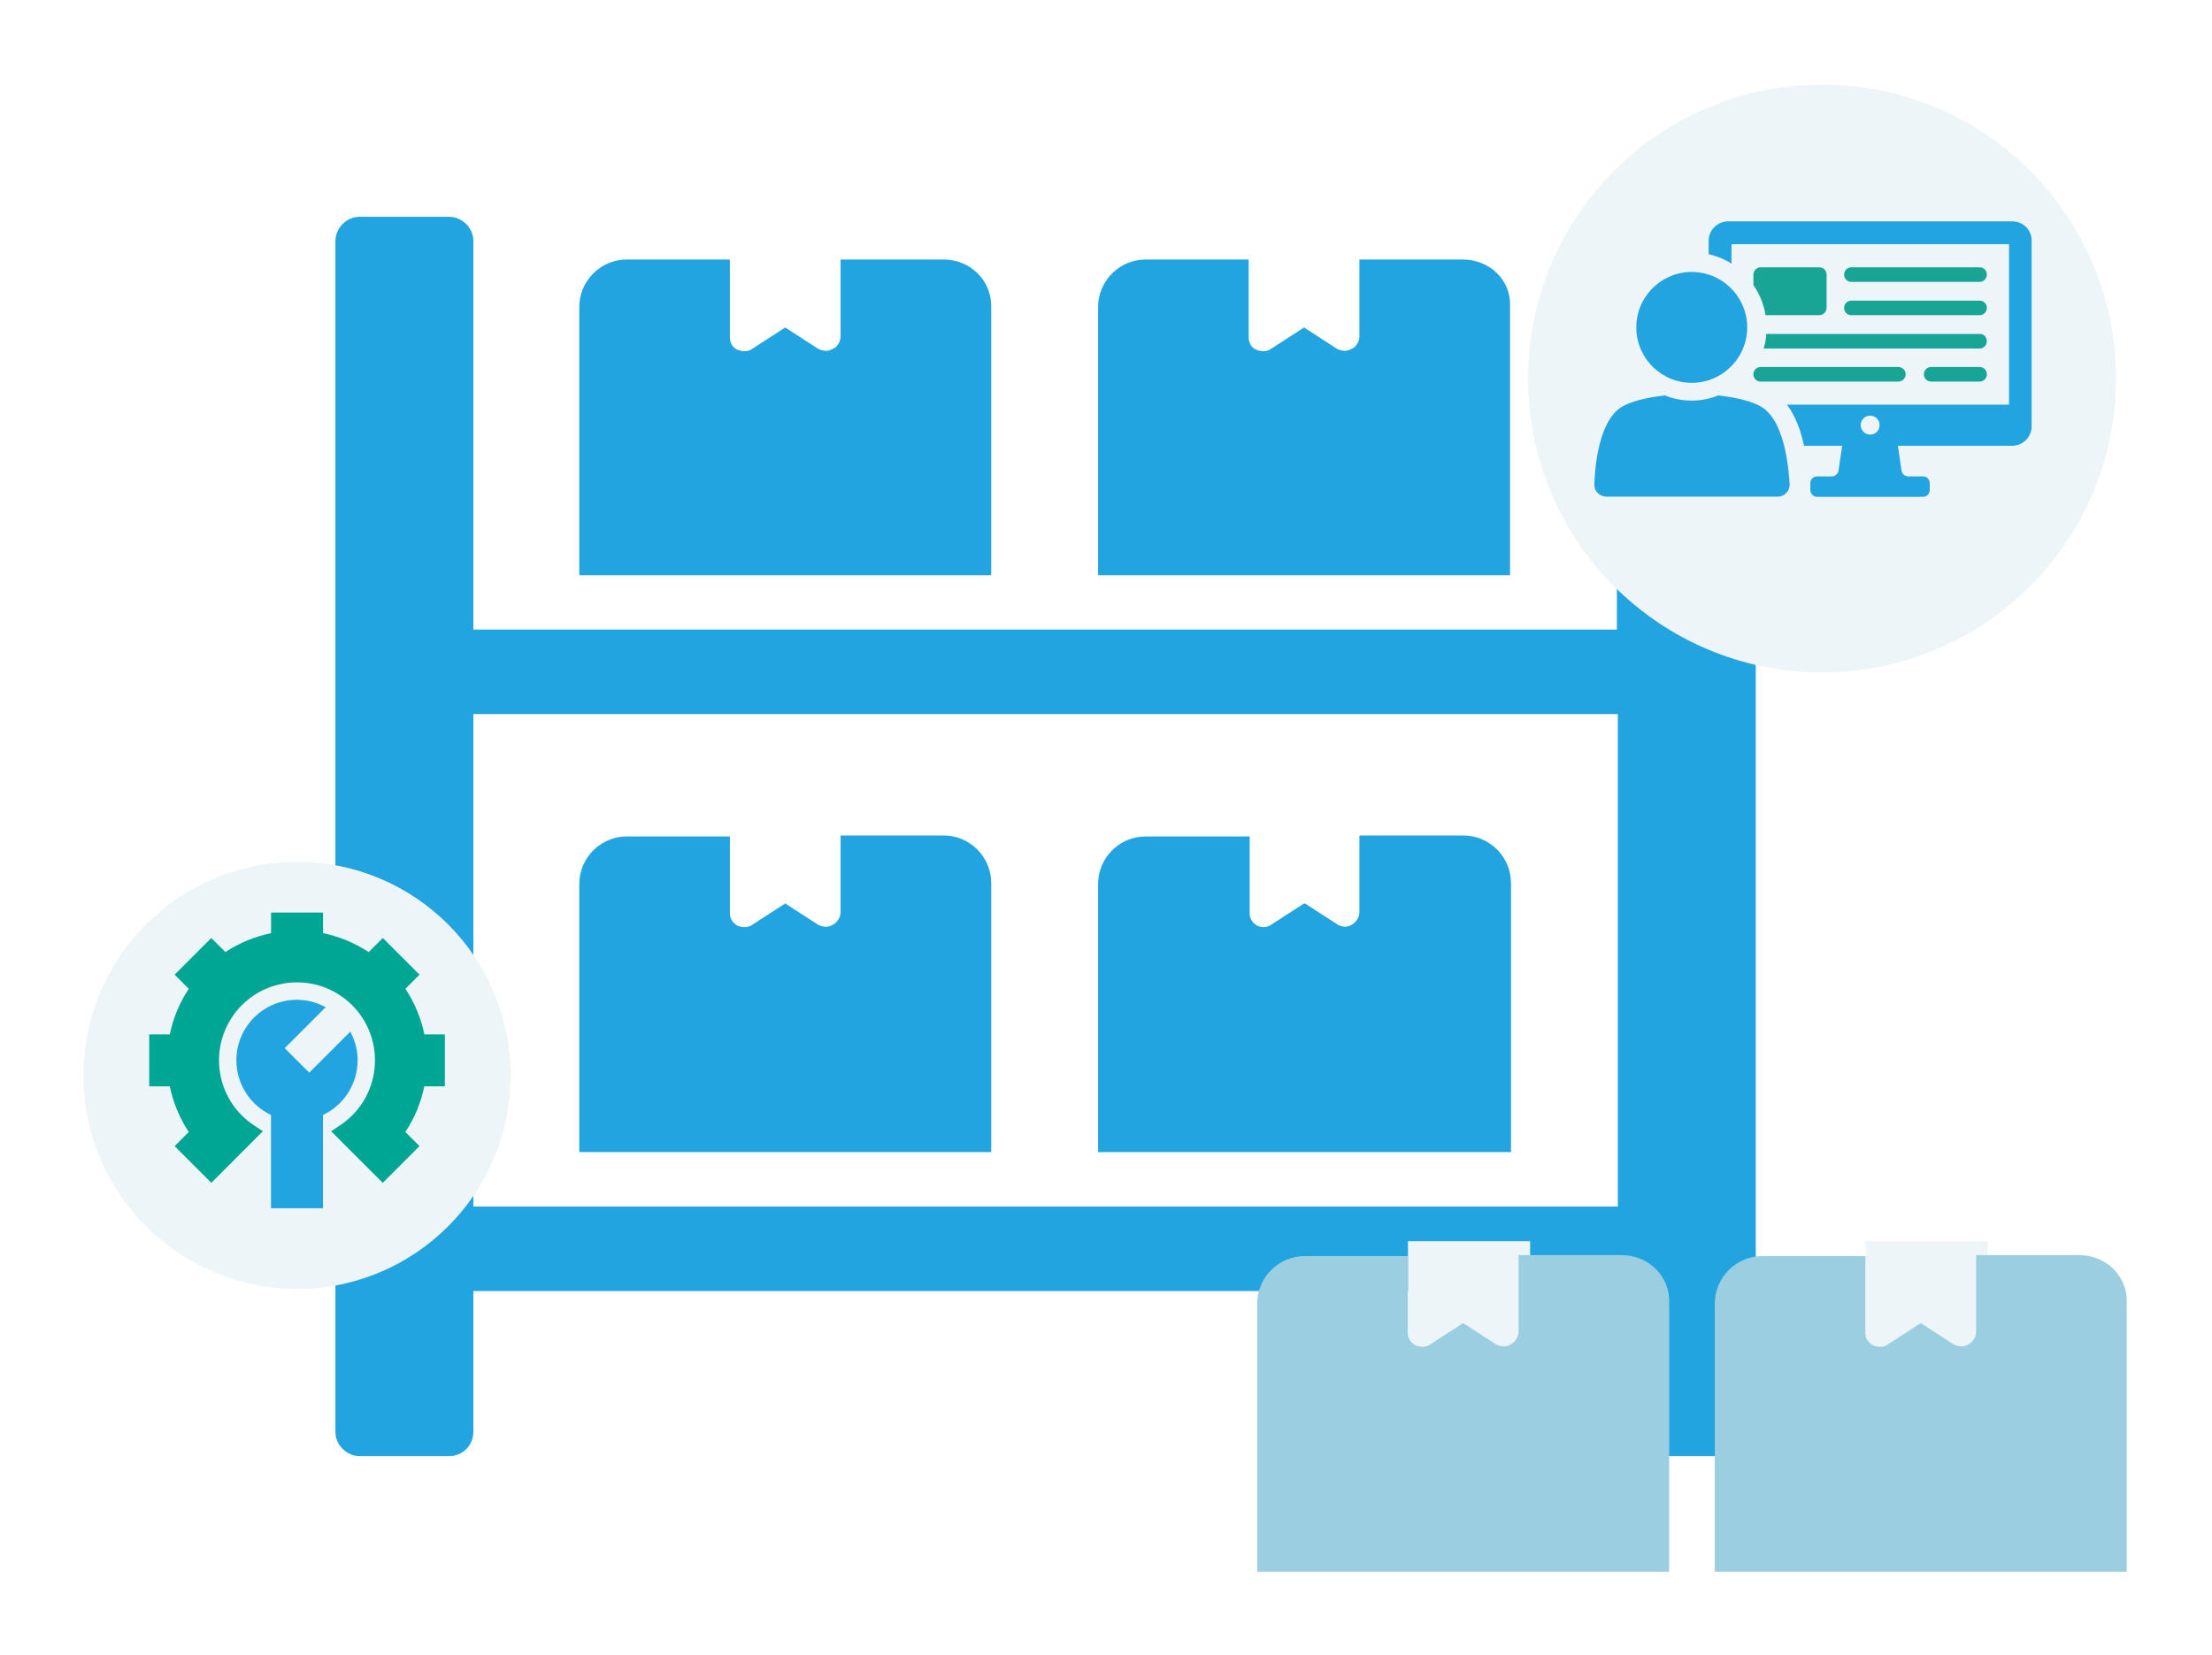 <?xml version="1.0" encoding="UTF-8"?>
<svg id="Layer_2" data-name="Layer 2" xmlns="http://www.w3.org/2000/svg" xmlns:xlink="http://www.w3.org/1999/xlink" viewBox="0 0 1034 774">
  <defs>
    <style>
      .cls-1 {
        filter: url(#drop-shadow-4);
      }

      .cls-1, .cls-2 {
        fill: #9ccee1;
      }

      .cls-3 {
        fill: #19a595;
      }

      .cls-4 {
        fill: #21a4df;
      }

      .cls-5, .cls-6, .cls-7 {
        fill: #eef5f9;
      }

      .cls-8 {
        fill: #21a4df;
      }

      .cls-6 {
        filter: url(#drop-shadow-2);
      }

      .cls-9 {
        fill: #00a694;
      }

      .cls-10 {
        filter: url(#drop-shadow-1);
      }

      .cls-7 {
        filter: url(#drop-shadow-3);
      }

      .cls-2 {
        filter: url(#drop-shadow-5);
      }
    </style>
    <filter id="drop-shadow-1" x="117" y="61" width="743" height="659" filterUnits="userSpaceOnUse">
      <feOffset dx="0" dy="7"/>
      <feGaussianBlur result="blur" stdDeviation="13"/>
      <feFlood flood-color="#105371" flood-opacity=".2"/>
      <feComposite in2="blur" operator="in"/>
      <feComposite in="SourceGraphic"/>
    </filter>
    <filter id="drop-shadow-2" x="0" y="363" width="278" height="279" filterUnits="userSpaceOnUse">
      <feOffset dx="0" dy="7"/>
      <feGaussianBlur result="blur-2" stdDeviation="13"/>
      <feFlood flood-color="#105371" flood-opacity=".2"/>
      <feComposite in2="blur-2" operator="in"/>
      <feComposite in="SourceGraphic"/>
    </filter>
    <filter id="drop-shadow-3" x="675" y="0" width="354" height="354" filterUnits="userSpaceOnUse">
      <feOffset dx="0" dy="7"/>
      <feGaussianBlur result="blur-3" stdDeviation="13"/>
      <feFlood flood-color="#105371" flood-opacity=".2"/>
      <feComposite in2="blur-3" operator="in"/>
      <feComposite in="SourceGraphic"/>
    </filter>
    <filter id="drop-shadow-4" x="548" y="547" width="272" height="227" filterUnits="userSpaceOnUse">
      <feOffset dx="0" dy="7"/>
      <feGaussianBlur result="blur-4" stdDeviation="13"/>
      <feFlood flood-color="#105371" flood-opacity=".2"/>
      <feComposite in2="blur-4" operator="in"/>
      <feComposite in="SourceGraphic"/>
    </filter>
    <filter id="drop-shadow-5" x="762" y="547" width="272" height="227" filterUnits="userSpaceOnUse">
      <feOffset dx="0" dy="7"/>
      <feGaussianBlur result="blur-5" stdDeviation="13"/>
      <feFlood flood-color="#105371" flood-opacity=".2"/>
      <feComposite in2="blur-5" operator="in"/>
      <feComposite in="SourceGraphic"/>
    </filter>
  </defs>
  <g id="Layer_1-2" data-name="Layer 1">
    <g class="cls-10">
      <g>
        <path class="cls-4" d="M441.08,114.34h-48.14v35.88c0,2.27-1.36,5-3.63,5.9-.91.45-1.82.91-3.18.91s-2.72-.45-3.63-.91l-15.44-9.99-15.44,9.99c-1.82,1.36-4.54,1.36-6.81.45s-3.63-3.18-3.63-5.9v-36.33h-48.14c-12.26,0-22.25,9.99-22.25,22.25v125.35h192.56v-125.8c0-12.26-9.99-21.8-22.25-21.8ZM683.6,114.34h-48.14v35.88c0,2.27-1.36,5-3.63,5.9-.91.45-1.82.91-3.18.91s-2.72-.45-3.63-.91l-15.44-9.99-15.44,9.99c-1.82,1.36-4.54,1.36-6.81.45s-3.63-3.18-3.63-5.9v-36.33h-48.14c-12.26,0-22.25,9.99-22.25,22.25v125.35h192.56v-125.8c.45-12.26-9.54-21.8-22.25-21.8ZM683.6,383.65h-48.14v35.88c0,2.27-1.36,4.54-3.63,5.9-.91.45-1.82.91-3.18.91s-2.72-.45-3.63-.91l-15.44-9.99-15.44,9.99c-1.82,1.36-4.54,1.36-6.81.45-2.27-1.36-3.63-3.18-3.63-5.9v-35.88h-48.14c-12.26,0-22.25,9.99-22.25,22.25v125.35h192.56v-125.8c.45-12.26-9.54-22.25-22.25-22.25ZM441.08,383.65h-48.14v35.88c0,2.27-1.36,4.54-3.63,5.9-.91.45-1.82.91-3.18.91s-2.72-.45-3.63-.91l-15.44-9.99-15.44,9.99c-1.82,1.36-4.54,1.36-6.81.45-2.27-1.36-3.63-3.18-3.63-5.9v-35.88h-48.14c-12.26,0-22.25,9.99-22.25,22.25v125.35h192.56v-125.8c0-12.26-9.99-22.25-22.25-22.25ZM706.31,405.91c0-12.26-9.99-22.25-22.25-22.25h-48.14v35.88c0,2.27-1.36,4.54-3.63,5.9-.91.45-1.82.91-3.18.91s-2.72-.45-3.63-.91l-15.44-9.99-15.44,9.99c-1.82,1.36-4.54,1.36-6.81.45-2.27-1.36-3.63-3.18-3.63-5.9v-35.88h-48.14c-12.26,0-22.25,9.99-22.25,22.25v125.35h192.56v-125.8h0ZM463.34,405.91c0-12.26-9.99-22.25-22.25-22.25h-48.14v35.88c0,2.27-1.36,4.54-3.63,5.9-.91.45-1.82.91-3.18.91s-2.72-.45-3.63-.91l-15.44-9.99-15.44,9.99c-1.82,1.36-4.54,1.36-6.81.45-2.27-1.36-3.63-3.18-3.63-5.9v-35.88h-48.14c-12.26,0-22.25,9.99-22.25,22.25v125.35h192.56v-125.8ZM441.08,383.65h-48.14v35.88c0,2.27-1.36,4.54-3.63,5.9-.91.45-1.82.91-3.18.91s-2.72-.45-3.63-.91l-15.44-9.99-15.44,9.99c-1.82,1.36-4.54,1.36-6.81.45-2.27-1.36-3.63-3.18-3.63-5.9v-35.88h-48.14c-12.26,0-22.25,9.99-22.25,22.25v125.35h192.56v-125.8c0-12.26-9.99-22.25-22.25-22.25ZM683.6,383.65h-48.14v35.88c0,2.27-1.36,4.54-3.63,5.9-.91.45-1.82.91-3.18.91s-2.72-.45-3.63-.91l-15.44-9.99-15.44,9.99c-1.82,1.36-4.54,1.36-6.81.45-2.27-1.36-3.63-3.18-3.63-5.9v-35.88h-48.14c-12.26,0-22.25,9.99-22.25,22.25v125.35h192.56v-125.8c.45-12.26-9.54-22.25-22.25-22.25Z"/>
        <path class="cls-4" d="M808.95,93.9h-41.78c-6.36,0-11.35,5.45-11.35,11.35v182.11H221.27V105.71c0-6.36-5.45-11.35-11.35-11.35h-41.78c-6.36,0-11.35,5.45-11.35,11.35v556.79c0,6.36,5.45,11.35,11.35,11.35h41.78c6.36,0,11.35-5,11.35-11.35v-65.85h534.99v65.85c0,6.36,5.45,11.35,11.35,11.35h41.78c6.36,0,11.35-5,11.35-11.35V105.71c0-6.36-5.45-11.81-11.81-11.81ZM755.81,557.14H221.27v-230.25h534.99v230.25h-.45Z"/>
      </g>
    </g>
    <g>
      <circle class="cls-6" cx="138.85" cy="495.83" r="99.85"/>
      <g>
        <path class="cls-9" d="M198.38,483.67c-1.56-7.61-4.57-14.85-8.86-21.33l6.6-6.61-17.17-17.15-6.61,6.61c-6.48-4.29-13.72-7.3-21.33-8.86v-9.63h-24.3v9.63c-7.61,1.55-14.85,4.55-21.33,8.83l-6.61-6.58-17.15,17.15,6.61,6.61c-4.29,6.48-7.3,13.72-8.86,21.33h-9.62v24.29h9.62c1.56,7.61,4.57,14.85,8.86,21.33l-6.61,6.61,17.18,17.18,24.08-24.13-4.13-2.74c-16.8-11.09-21.43-33.7-10.34-50.5,11.09-16.8,33.7-21.43,50.5-10.34,16.8,11.09,21.43,33.7,10.34,50.5-2.71,4.11-6.23,7.63-10.34,10.34l-4.13,2.74,24.14,24.13,17.17-17.18-6.6-6.61c4.29-6.48,7.3-13.72,8.86-21.33h9.6v-24.29h-9.57Z"/>
        <path class="cls-8" d="M167.2,495.82c-.02-4.21-.99-8.36-2.83-12.15l-.62-1.3-19.19,19.18-11.46-11.45,19.17-19.17-1.29-.62c-3.79-1.84-7.94-2.81-12.15-2.83-15.62-.02-28.31,12.62-28.33,28.25-.02,10.95,6.29,20.92,16.18,25.61v43.6h24.3v-43.6c9.86-4.68,16.16-14.6,16.2-25.51l.02-.02Z"/>
      </g>
    </g>
    <g>
      <circle class="cls-7" cx="851.73" cy="169.98" r="137.44"/>
      <g>
        <path class="cls-8" d="M940.7,103.51h-132.9c-5,0-9.09,4.09-9.09,9.09v6.25c3.87.91,7.5,2.39,10.69,4.43v-9.09h129.72v75.03h-103.8c4.09,5.46,6.59,12.51,7.96,19.21h17.85l-1.71,11.6c-.23,1.59-1.59,2.73-3.18,2.73h-6.82c-1.82,0-3.18,1.36-3.18,3.18v3.18c0,1.71,1.36,3.18,3.18,3.18h49.45c1.82,0,3.18-1.36,3.18-3.18v-3.18c0-1.82-1.36-3.18-3.18-3.18h-6.82c-1.59,0-2.96-1.14-3.18-2.73l-1.71-11.6h53.43c5,0,9.09-4.09,9.09-9.09v-86.74c.11-5-3.98-9.09-8.98-9.09ZM874.19,203.21c-2.39,0-4.43-2.05-4.43-4.43s1.93-4.43,4.43-4.43,4.43,1.93,4.43,4.43-1.93,4.43-4.43,4.43Z"/>
        <g>
          <path class="cls-3" d="M853.84,128.4v15.58c0,1.82-1.59,3.41-3.41,3.41h-25.12c-.8-5.12-2.84-10-5.68-14.1v-4.89c0-1.93,1.59-3.41,3.41-3.41h27.4c1.93,0,3.41,1.48,3.41,3.41Z"/>
          <path class="cls-3" d="M925.35,131.81h-59.91c-1.93,0-3.41-1.48-3.41-3.41h0c0-1.93,1.48-3.41,3.41-3.41h59.91c1.93,0,3.41,1.48,3.41,3.41h0c0,1.82-1.48,3.41-3.41,3.41Z"/>
          <path class="cls-3" d="M925.35,147.39h-59.91c-1.93,0-3.41-1.48-3.41-3.41h0c0-1.93,1.48-3.41,3.41-3.41h59.91c1.93,0,3.41,1.48,3.41,3.41h0c0,1.82-1.48,3.41-3.41,3.41Z"/>
          <path class="cls-3" d="M928.76,159.55c0,1.82-1.48,3.41-3.41,3.41h-100.95c.68-2.16,1.14-4.43,1.25-6.82h99.7c1.93-.11,3.41,1.48,3.41,3.41Z"/>
          <path class="cls-3" d="M887.38,178.42h-64.35c-1.93,0-3.41-1.48-3.41-3.41h0c0-1.93,1.48-3.41,3.41-3.41h64.35c1.93,0,3.41,1.48,3.41,3.41h0c0,1.93-1.59,3.41-3.41,3.41Z"/>
          <path class="cls-3" d="M925.35,178.42h-22.62c-1.93,0-3.41-1.48-3.41-3.41h0c0-1.93,1.48-3.41,3.41-3.41h22.62c1.93,0,3.41,1.48,3.41,3.41h0c0,1.93-1.48,3.41-3.41,3.41Z"/>
        </g>
        <g>
          <path class="cls-8" d="M823.94,190.59c-4.32-2.84-12.05-4.77-20.8-5.68-3.87,1.59-8.07,2.39-12.39,2.39s-8.53-.8-12.39-2.39h0c-8.75.91-16.48,2.84-20.8,5.68-11.14,7.5-12.16,31.38-12.28,36.04,0,1.48.45,2.84,1.59,3.87,1.02,1.02,2.39,1.71,3.87,1.71h80.38c1.48,0,2.84-.57,3.87-1.71,1.02-1.02,1.59-2.39,1.59-3.87-.34-4.66-1.48-28.42-12.62-36.04Z"/>
          <circle class="cls-8" cx="790.75" cy="153.07" r="25.92" transform="translate(582 930.98) rotate(-85.93)"/>
        </g>
      </g>
    </g>
    <g>
      <rect class="cls-5" x="658.15" y="580.36" width="57.11" height="60.98"/>
      <path class="cls-1" d="M757.98,579.86h-48.14v35.88c0,2.27-1.36,4.54-3.63,5.9-.91.45-1.82.91-3.18.91s-2.72-.45-3.63-.91l-15.44-9.99-15.44,9.99c-1.82,1.36-4.54,1.36-6.81.45-2.27-1.36-3.63-3.18-3.63-5.9v-35.88h-48.14c-12.26,0-22.25,9.99-22.25,22.25v125.35h192.56v-125.8c.45-12.26-9.54-22.25-22.25-22.25Z"/>
    </g>
    <g>
      <rect class="cls-5" x="872.05" y="580.36" width="57.11" height="60.98"/>
      <path class="cls-2" d="M971.88,579.86h-48.14v35.88c0,2.27-1.36,4.54-3.63,5.9-.91.45-1.82.91-3.18.91s-2.72-.45-3.63-.91l-15.44-9.99-15.44,9.99c-1.82,1.36-4.54,1.36-6.81.45-2.27-1.36-3.63-3.18-3.63-5.9v-35.88h-48.14c-12.26,0-22.25,9.99-22.25,22.25v125.35h192.56v-125.8c.45-12.26-9.54-22.25-22.25-22.25Z"/>
    </g>
  </g>
</svg>